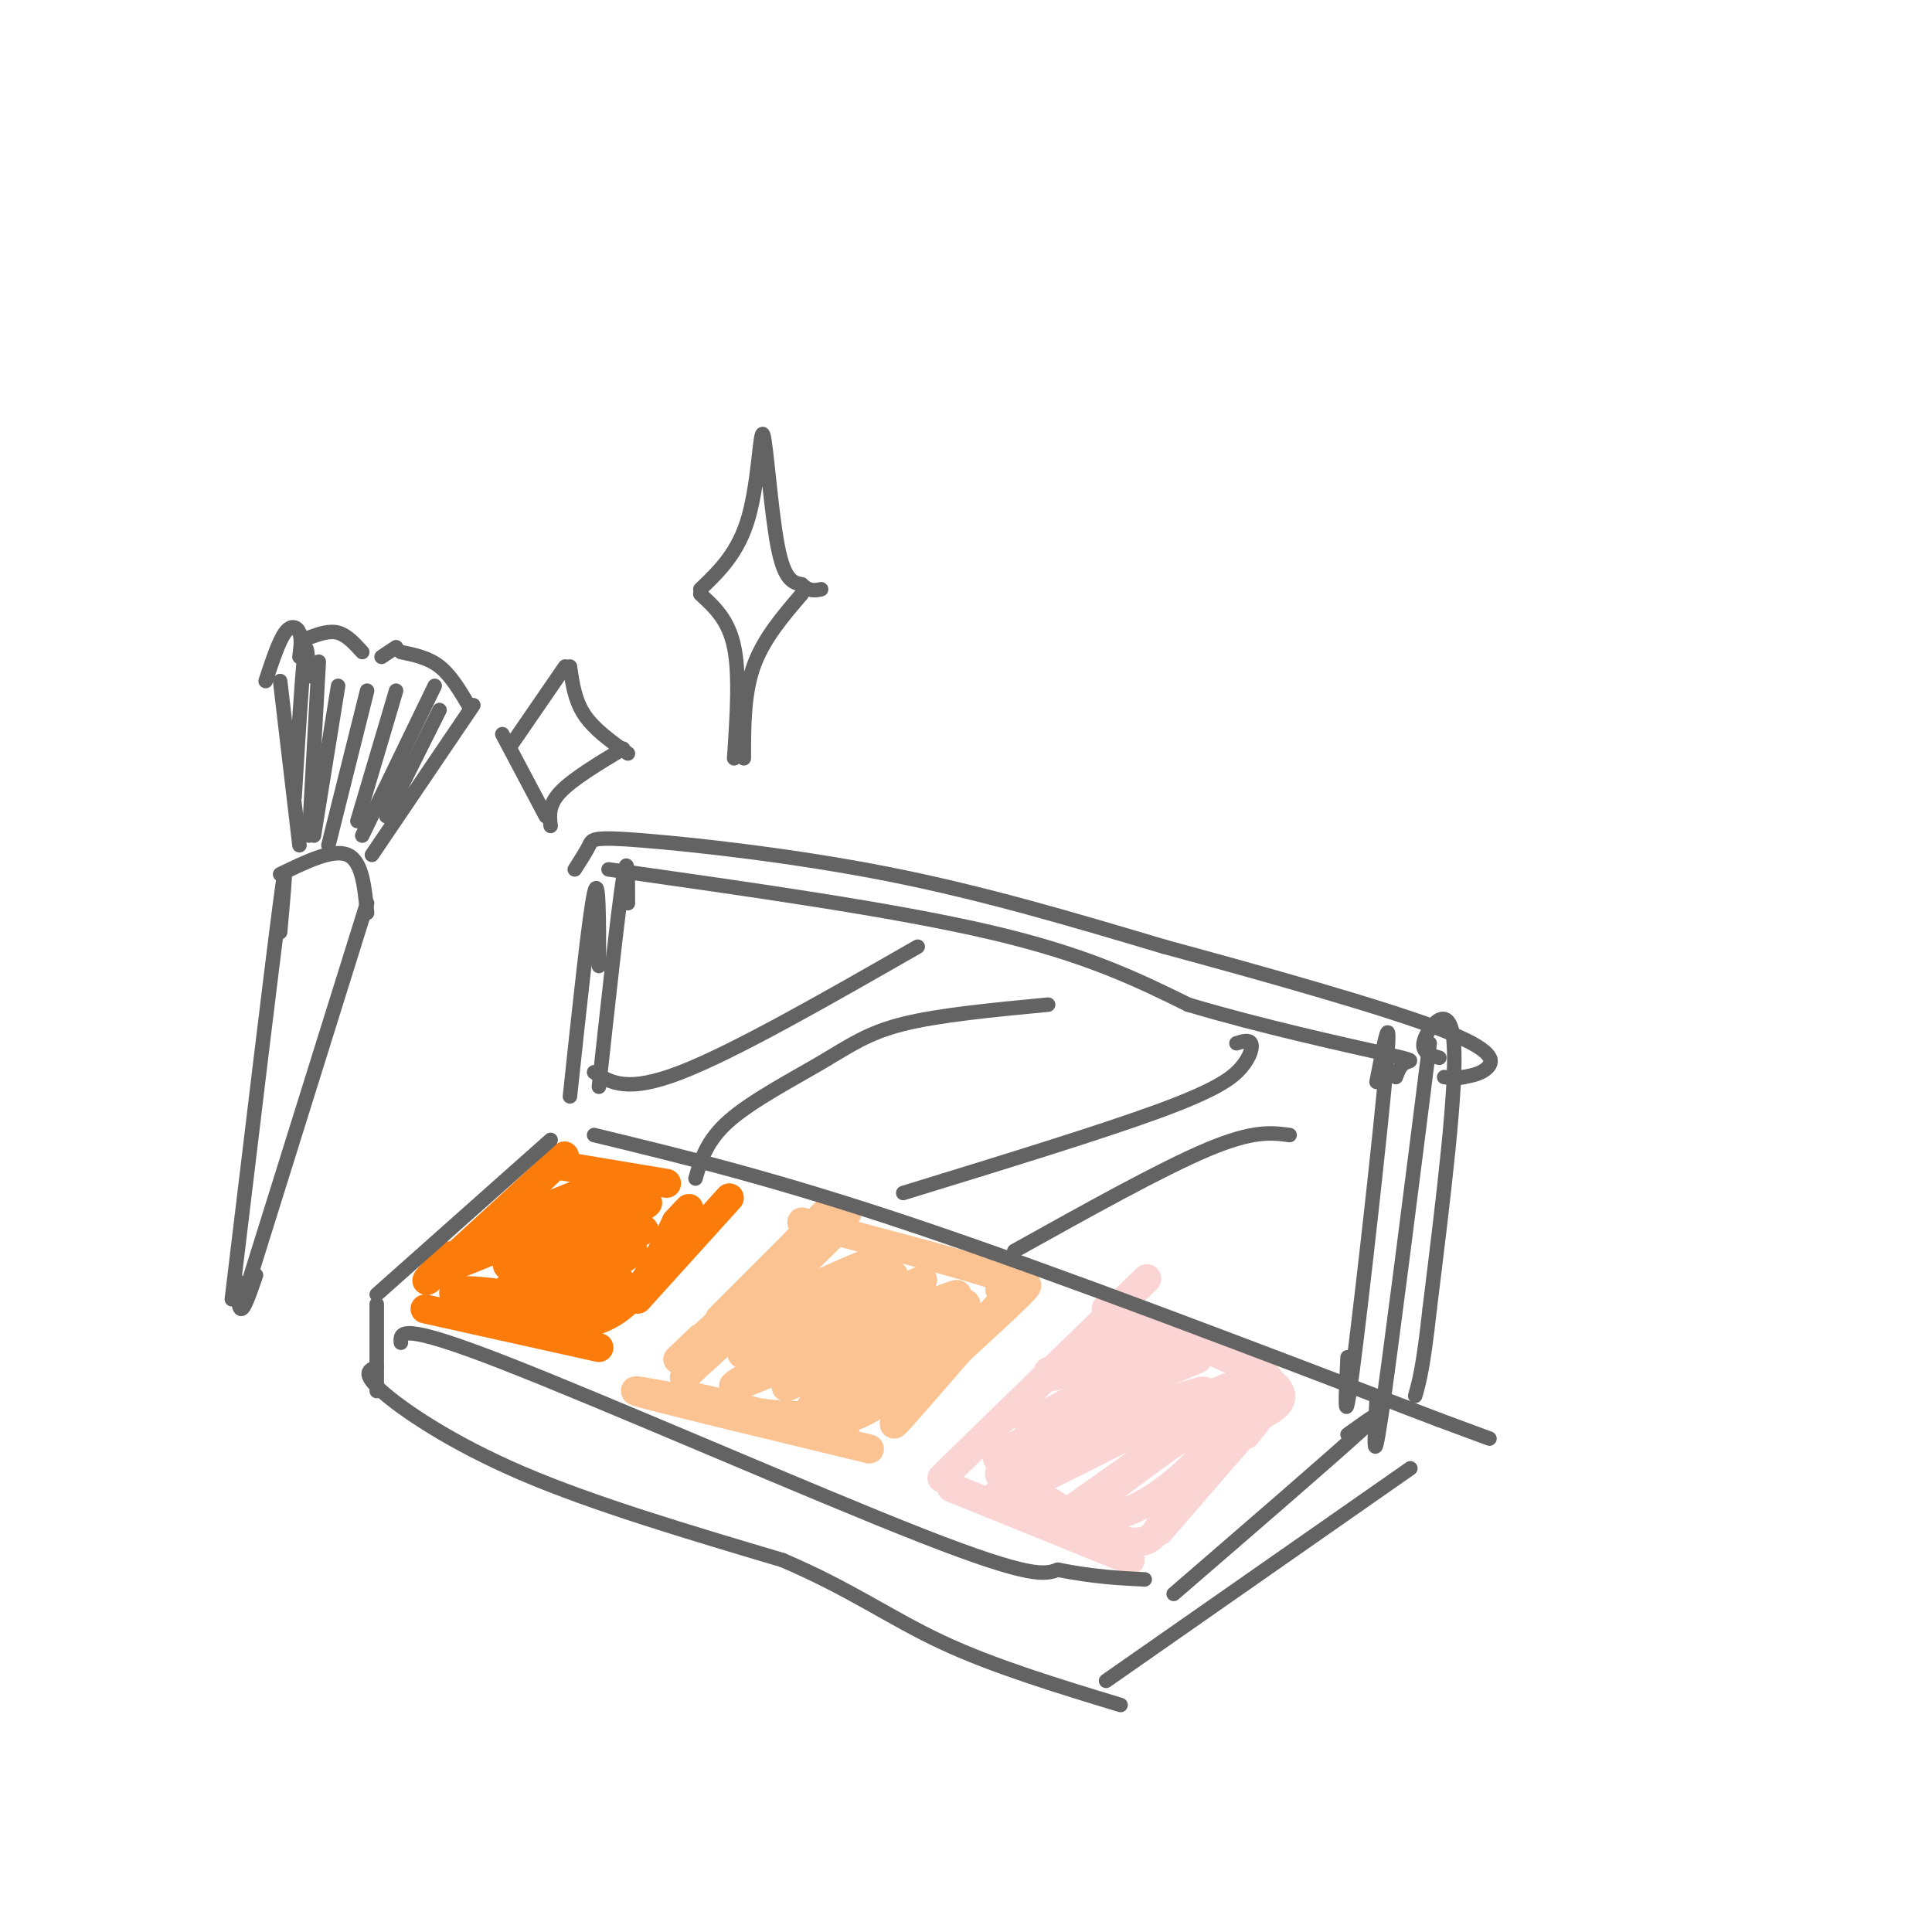 <svg viewBox='0 0 400 400' version='1.1' xmlns='http://www.w3.org/2000/svg' xmlns:xlink='http://www.w3.org/1999/xlink'><g fill='none' stroke='rgb(251,123,11)' stroke-width='6' stroke-linecap='round' stroke-linejoin='round'><path d='M110,246c4.822,-4.622 9.644,-9.244 5,-5c-4.644,4.244 -18.756,17.356 -24,22c-5.244,4.644 -1.622,0.822 2,-3'/><path d='M114,241c0.000,0.000 24.000,4.000 24,4'/><path d='M151,248c0.000,0.000 -19.000,21.000 -19,21'/><path d='M88,271c0.000,0.000 36.000,8.000 36,8'/><path d='M122,249c-10.019,3.019 -20.038,6.038 -16,4c4.038,-2.038 22.134,-9.134 20,-8c-2.134,1.134 -24.498,10.498 -24,11c0.498,0.502 23.856,-7.856 28,-9c4.144,-1.144 -10.928,4.928 -26,11'/><path d='M104,258c-7.758,3.187 -14.153,5.655 -5,2c9.153,-3.655 33.853,-13.432 33,-12c-0.853,1.432 -27.260,14.075 -27,14c0.260,-0.075 27.185,-12.866 29,-13c1.815,-0.134 -21.482,12.390 -27,16c-5.518,3.610 6.741,-1.695 19,-7'/><path d='M126,258c5.693,-2.461 10.424,-5.115 5,-2c-5.424,3.115 -21.003,11.997 -20,12c1.003,0.003 18.586,-8.875 20,-9c1.414,-0.125 -13.343,8.503 -15,10c-1.657,1.497 9.785,-4.135 12,-4c2.215,0.135 -4.796,6.039 -7,8c-2.204,1.961 0.398,-0.019 3,-2'/><path d='M124,271c0.667,-0.667 0.833,-1.333 1,-2'/><path d='M119,270c-13.133,-1.978 -26.267,-3.956 -25,-2c1.267,1.956 16.933,7.844 27,6c10.067,-1.844 14.533,-11.422 19,-21'/><path d='M140,253c3.500,-3.833 2.750,-2.917 2,-2'/></g>
<g fill='none' stroke='rgb(252,195,146)' stroke-width='6' stroke-linecap='round' stroke-linejoin='round'><path d='M170,258c4.472,-5.392 8.944,-10.785 1,-3c-7.944,7.785 -28.305,28.746 -26,27c2.305,-1.746 27.274,-26.201 29,-28c1.726,-1.799 -19.793,19.057 -28,27c-8.207,7.943 -3.104,2.971 2,-2'/><path d='M148,279c0.833,-0.833 1.917,-1.917 3,-3'/><path d='M169,253c0.000,0.000 -4.000,4.000 -4,4'/><path d='M171,251c0.000,0.000 -22.000,22.000 -22,22'/><path d='M168,256c-11.083,10.250 -22.167,20.500 -26,24c-3.833,3.500 -0.417,0.250 3,-3'/><path d='M166,253c16.583,4.333 33.167,8.667 40,11c6.833,2.333 3.917,2.667 1,3'/><path d='M208,269c3.333,-2.333 6.667,-4.667 3,-1c-3.667,3.667 -14.333,13.333 -25,23'/><path d='M138,289c-5.000,-0.917 -10.000,-1.833 -3,0c7.000,1.833 26.000,6.417 45,11'/><path d='M202,276c4.111,-4.933 8.222,-9.867 4,-5c-4.222,4.867 -16.778,19.533 -20,23c-3.222,3.467 2.889,-4.267 9,-12'/><path d='M156,275c14.582,-7.700 29.164,-15.400 25,-14c-4.164,1.400 -27.075,11.901 -25,12c2.075,0.099 29.136,-10.204 29,-9c-0.136,1.204 -27.467,13.915 -31,16c-3.533,2.085 16.734,-6.458 37,-15'/><path d='M191,265c-6.627,4.198 -41.695,22.195 -39,22c2.695,-0.195 43.153,-18.580 46,-19c2.847,-0.420 -31.917,17.124 -35,19c-3.083,1.876 25.516,-11.918 30,-13c4.484,-1.082 -15.147,10.548 -22,15c-6.853,4.452 -0.926,1.726 5,-1'/><path d='M176,288c4.709,-2.559 13.983,-8.456 13,-7c-0.983,1.456 -12.222,10.267 -13,12c-0.778,1.733 8.906,-3.610 15,-9c6.094,-5.390 8.598,-10.826 9,-13c0.402,-2.174 -1.299,-1.087 -3,0'/><path d='M197,271c-3.083,5.024 -9.292,17.583 -22,21c-12.708,3.417 -31.917,-2.310 -33,-3c-1.083,-0.690 15.958,3.655 33,8'/></g>
<g fill='none' stroke='rgb(251,212,212)' stroke-width='6' stroke-linecap='round' stroke-linejoin='round'><path d='M230,272c6.083,-5.946 12.167,-11.893 2,-2c-10.167,9.893 -36.583,35.625 -37,36c-0.417,0.375 25.167,-24.607 34,-33c8.833,-8.393 0.917,-0.196 -7,8'/><path d='M229,271c14.500,5.583 29.000,11.167 34,15c5.000,3.833 0.500,5.917 -4,8'/><path d='M259,294c-2.833,4.000 -7.917,10.000 -13,16'/><path d='M197,308c0.000,0.000 37.000,15.000 37,15'/><path d='M258,297c2.500,-3.167 5.000,-6.333 2,-3c-3.000,3.333 -11.500,13.167 -20,23'/><path d='M217,284c5.610,-2.625 11.220,-5.250 16,-7c4.780,-1.750 8.729,-2.624 3,0c-5.729,2.624 -21.134,8.747 -18,8c3.134,-0.747 24.809,-8.365 23,-6c-1.809,2.365 -27.102,14.714 -28,16c-0.898,1.286 22.601,-8.490 31,-12c8.399,-3.510 1.700,-0.755 -5,2'/><path d='M239,285c-11.123,5.278 -36.431,17.473 -32,17c4.431,-0.473 38.601,-13.615 42,-14c3.399,-0.385 -23.973,11.988 -36,18c-12.027,6.012 -8.708,5.663 5,-1c13.708,-6.663 37.806,-19.640 38,-18c0.194,1.640 -23.516,17.897 -32,24c-8.484,6.103 -1.742,2.051 5,-2'/><path d='M229,309c7.430,-5.413 23.505,-17.945 25,-16c1.495,1.945 -11.589,18.367 -24,21c-12.411,2.633 -24.149,-8.522 -23,-9c1.149,-0.478 15.185,9.721 23,13c7.815,3.279 9.407,-0.360 11,-4'/><path d='M241,314c6.289,-6.444 16.511,-20.556 20,-26c3.489,-5.444 0.244,-2.222 -3,1'/></g>
<g fill='none' stroke='rgb(99,99,100)' stroke-width='3' stroke-linecap='round' stroke-linejoin='round'><path d='M83,278c-0.178,-2.156 -0.356,-4.311 21,4c21.356,8.311 64.244,27.089 87,36c22.756,8.911 25.378,7.956 28,7'/><path d='M219,325c7.667,1.500 12.833,1.750 18,2'/><path d='M243,330c16.500,-14.250 33.000,-28.500 39,-34c6.000,-5.500 1.500,-2.250 -3,1'/><path d='M78,270c0.000,0.000 0.000,18.000 0,18'/><path d='M78,283c-1.600,0.622 -3.200,1.244 1,5c4.200,3.756 14.200,10.644 29,17c14.800,6.356 34.400,12.178 54,18'/><path d='M162,323c14.089,6.000 22.311,12.000 33,17c10.689,5.000 23.844,9.000 37,13'/><path d='M229,348c0.000,0.000 63.000,-44.000 63,-44'/><path d='M123,235c18.917,4.583 37.833,9.167 67,19c29.167,9.833 68.583,24.917 108,40'/><path d='M298,294c18.000,6.667 9.000,3.333 0,0'/><path d='M124,200c0.000,-9.750 0.000,-19.500 -1,-15c-1.000,4.500 -3.000,23.250 -5,42'/><path d='M119,180c1.202,-1.881 2.405,-3.762 3,-5c0.595,-1.238 0.583,-1.833 11,-1c10.417,0.833 31.262,3.095 51,7c19.738,3.905 38.369,9.452 57,15'/><path d='M241,196c21.060,5.714 45.208,12.500 57,17c11.792,4.500 11.226,6.714 10,8c-1.226,1.286 -3.113,1.643 -5,2'/><path d='M303,223c-1.500,0.333 -2.750,0.167 -4,0'/><path d='M296,216c-4.083,32.333 -8.167,64.667 -10,77c-1.833,12.333 -1.417,4.667 -1,-3'/><path d='M298,219c-2.044,-0.578 -4.089,-1.156 -3,-4c1.089,-2.844 5.311,-7.956 6,1c0.689,8.956 -2.156,31.978 -5,55'/><path d='M296,271c-1.333,12.167 -2.167,15.083 -3,18'/><path d='M130,187c0.000,-5.667 0.000,-11.333 -1,-5c-1.000,6.333 -3.000,24.667 -5,43'/><path d='M126,180c29.500,4.167 59.000,8.333 79,13c20.000,4.667 30.500,9.833 41,15'/><path d='M246,208c15.071,4.500 32.250,8.250 40,10c7.750,1.750 6.071,1.500 5,2c-1.071,0.500 -1.536,1.750 -2,3'/><path d='M285,224c1.600,-8.333 3.200,-16.667 2,-3c-1.200,13.667 -5.200,49.333 -7,63c-1.800,13.667 -1.400,5.333 -1,-3'/><path d='M123,222c3.417,2.167 6.833,4.333 18,0c11.167,-4.333 30.083,-15.167 49,-26'/><path d='M144,244c1.137,-3.929 2.274,-7.857 7,-12c4.726,-4.143 13.042,-8.500 19,-12c5.958,-3.500 9.560,-6.143 17,-8c7.440,-1.857 18.720,-2.929 30,-4'/><path d='M256,216c1.304,-0.399 2.607,-0.798 3,0c0.393,0.798 -0.125,2.792 -2,5c-1.875,2.208 -5.107,4.631 -17,9c-11.893,4.369 -32.446,10.685 -53,17'/><path d='M210,259c15.250,-8.500 30.500,-17.000 40,-21c9.500,-4.000 13.250,-3.500 17,-3'/><path d='M78,268c0.000,0.000 36.000,-32.000 36,-32'/><path d='M58,193c0.833,-9.333 1.667,-18.667 0,-6c-1.667,12.667 -5.833,47.333 -10,82'/><path d='M58,181c5.500,-2.667 11.000,-5.333 14,-4c3.000,1.333 3.500,6.667 4,12'/><path d='M76,187c0.000,0.000 -25.000,80.000 -25,80'/><path d='M49,265c0.167,3.083 0.333,6.167 1,6c0.667,-0.167 1.833,-3.583 3,-7'/><path d='M62,175c0.000,0.000 -4.000,-34.000 -4,-34'/><path d='M55,141c1.356,-4.111 2.711,-8.222 4,-10c1.289,-1.778 2.511,-1.222 3,0c0.489,1.222 0.244,3.111 0,5'/><path d='M64,132c2.083,-0.750 4.167,-1.500 6,-1c1.833,0.500 3.417,2.250 5,4'/><path d='M79,136c0.000,0.000 3.000,-2.000 3,-2'/><path d='M83,135c2.833,0.583 5.667,1.167 8,3c2.333,1.833 4.167,4.917 6,8'/><path d='M77,177c0.000,0.000 21.000,-31.000 21,-31'/><path d='M64,140c-0.250,-4.083 -0.500,-8.167 -1,-4c-0.500,4.167 -1.250,16.583 -2,29'/><path d='M66,137c0.000,0.000 -2.000,36.000 -2,36'/><path d='M70,142c0.000,0.000 -5.000,31.000 -5,31'/><path d='M76,143c0.000,0.000 -8.000,32.000 -8,32'/><path d='M82,143c0.000,0.000 -8.000,27.000 -8,27'/><path d='M90,142c0.000,0.000 -15.000,31.000 -15,31'/><path d='M91,147c0.000,0.000 -11.000,22.000 -11,22'/><path d='M106,154c0.000,0.000 11.000,-16.000 11,-16'/><path d='M118,138c0.500,3.500 1.000,7.000 3,10c2.000,3.000 5.500,5.500 9,8'/><path d='M104,152c0.000,0.000 9.000,17.000 9,17'/><path d='M114,171c-0.250,-2.167 -0.500,-4.333 2,-7c2.500,-2.667 7.750,-5.833 13,-9'/><path d='M145,122c3.946,-3.780 7.893,-7.560 10,-15c2.107,-7.440 2.375,-18.542 3,-17c0.625,1.542 1.607,15.726 3,23c1.393,7.274 3.196,7.637 5,8'/><path d='M166,121c1.500,1.500 2.750,1.250 4,1'/><path d='M145,123c2.917,2.667 5.833,5.333 7,11c1.167,5.667 0.583,14.333 0,23'/><path d='M154,157c0.000,-6.667 0.000,-13.333 2,-19c2.000,-5.667 6.000,-10.333 10,-15'/></g>
</svg>